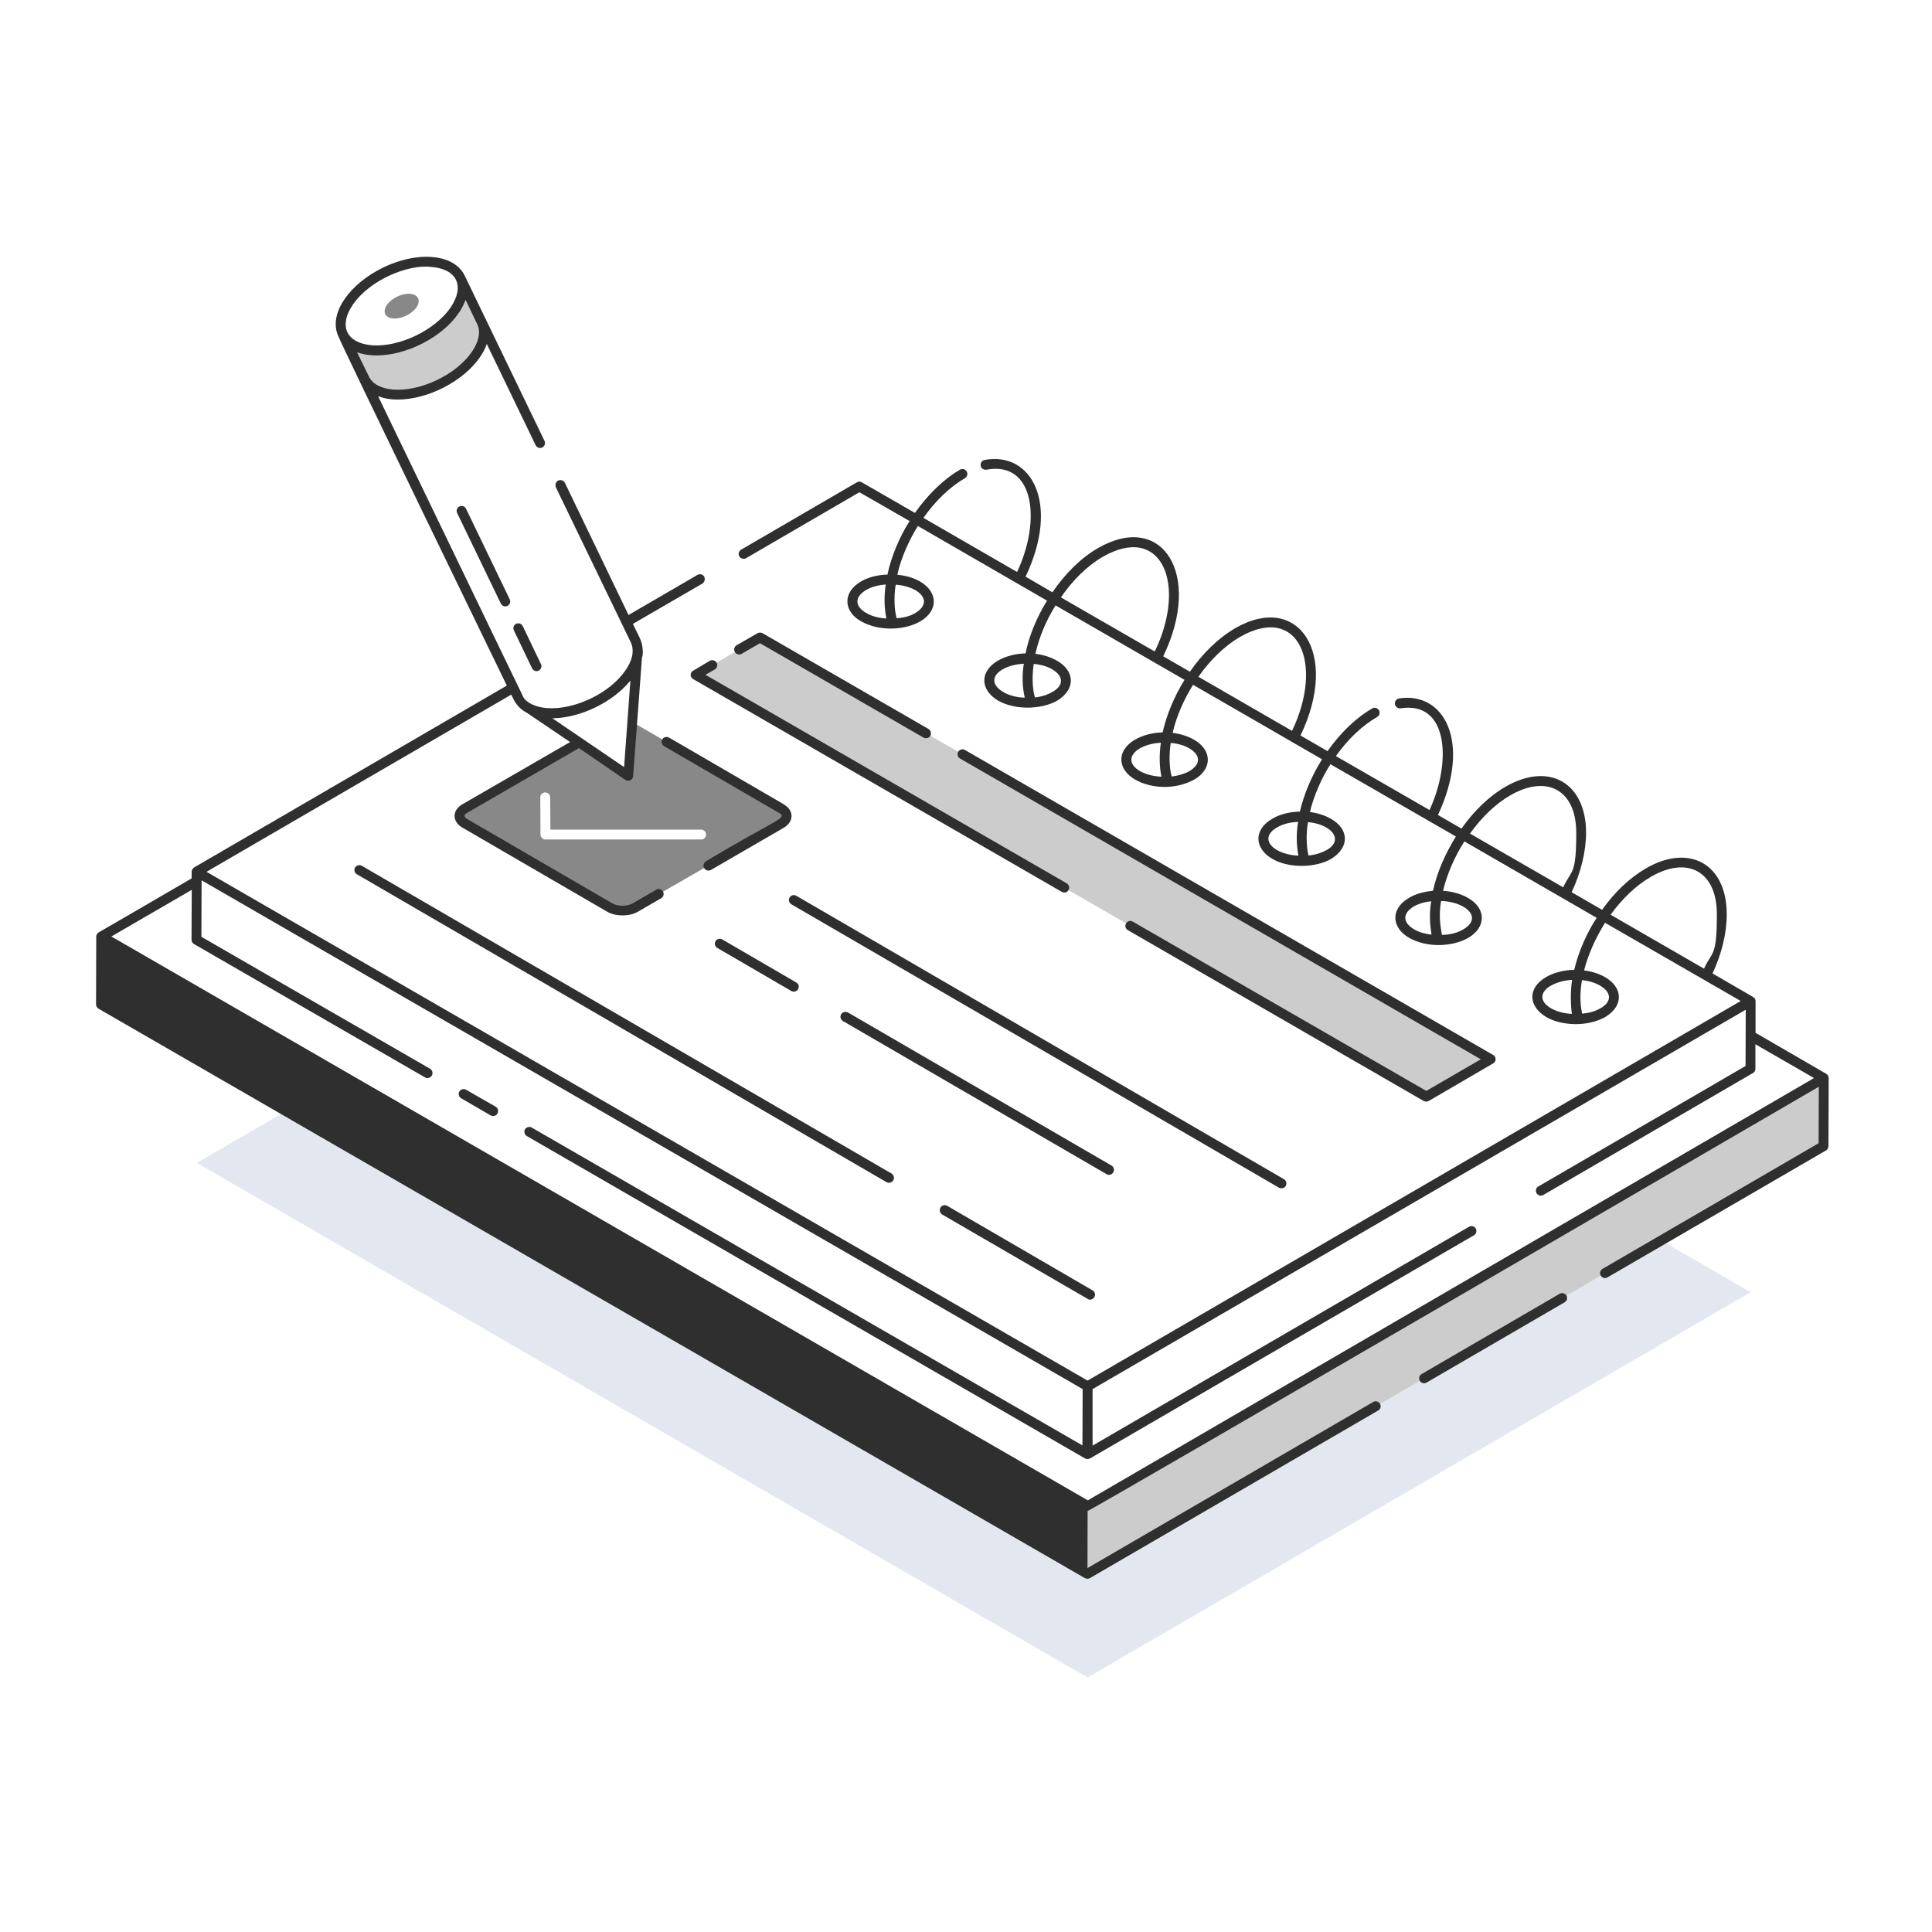 <?xml version="1.0" encoding="UTF-8"?> <svg xmlns="http://www.w3.org/2000/svg" id="Layer_1" version="1.1" viewBox="0 0 3700 3700"><defs><style> .st0 { fill: none; } .st1 { fill: #2f2f2f; } .st2 { fill: #ccc; } .st3 { fill: #e3e7f0; } .st4 { fill: #888; } </style></defs><polyline class="st3" points="376.7 2227.3 660.3 2062.4 2082.9 2884.3 3069 2310.9 3352.7 2474.7 2082.9 3212.6 376.6 2226.9"></polyline><polygon class="st2" points="3493.1 2064.7 3492.7 2194.8 2082.9 3014.1 193.7 1923.7 194.1 1793.6 2083.3 2884.4 3493.1 2064.7"></polygon><line class="st0" x1="944.6" y1="2127.8" x2="887.9" y2="2095"></line><polyline class="st2" points="1415.6 1243.8 1455.5 1220.7 2854.8 2028.5 2731.4 2100.2 1332.1 1292.3 1364.1 1273.8"></polyline><line class="st0" x1="1619.1" y1="1947.1" x2="2123.8" y2="2240.4"></line><line class="st0" x1="1378.3" y1="1807.2" x2="1520.3" y2="1889.7"></line><path class="st4" d="M1496.6,1548.7l-278-161.5c-2.3-1.5-4.9-2.6-7.9-3.4l-7.6,102.1-93.8-63.9-219,126.7c-13.2,7.6-13.6,20.4,0,28l277.6,161.5c13.6,7.9,35.2,7.9,48.8,0l44.6-25.7,95.3-54.8,139.6-80.9c13.6-7.9,14-20,.4-28ZM1342.7,1607.7h-298.1c-5.3,0-9.5-4.5-9.5-9.5l-.4-71.1c0-5.3,4.2-9.5,9.5-9.5s9.5,4.2,9.5,9.5l.4,61.7h288.6c5.3,0,9.5,4.2,9.5,9.5s-4.2,9.5-9.5,9.5Z"></path><line class="st0" x1="1520.3" y1="1723.7" x2="2454.2" y2="2266.4"></line><line class="st0" x1="1034.5" y1="848.6" x2="914.9" y2="600.7"></line><path class="st2" d="M656.9,640.8l41,84.6c8,16.6,26.9,27.8,54.8,30,56.1,4.3,127.2-29.9,159-76.6,16-23.5,19-45.7,10.8-62.4l-41-84.6c8.1,16.8,5.2,38.9-10.8,62.4-31.8,46.7-103,81-159,76.6-27.9-2.2-46.8-13.4-54.8-30Z"></path><path class="st4" d="M740.9,584.1c-8.9,13-3.4,24.6,12.3,25.8,15.6,1.2,35.5-8.4,44.4-21.4,8.9-13,3.4-24.6-12.3-25.8-15.6-1.2-35.5,8.4-44.4,21.4Z"></path><line class="st0" x1="967.7" y1="1151.9" x2="884" y2="978.4"></line><line class="st0" x1="1027.5" y1="1275.8" x2="992.5" y2="1203.2"></line><line class="st0" x1="1809.2" y1="2317.7" x2="2087.6" y2="2479.5"></line><line class="st0" x1="688" y1="1666.2" x2="1702.5" y2="2255.7"></line><path class="st1" d="M3497.9,2056.7c-11.2-6.5-144.3-83.6-135.8-78.7v-60.9c0-3.4-1.9-6.4-4.9-7.9-3.8-2.2-82.6-47.9-77.5-45,17.4-37.1,27.2-76.8,27.2-113.1,0-97.6-72.5-135.8-154.7-88.1-31.4,18.2-60.5,46.1-84,79.4l-58.3-33.7c17.4-37.4,27.6-77.5,27.6-113.9,0-95.6-70.8-136.5-154.3-88.1-31.8,18.2-60.9,46.9-84.3,80.2l-45-26.1c65.2-140.1,11.5-236.7-74.5-223.2-5.3.8-8.7,5.7-7.9,11,.8,4.9,5.7,8.7,10.6,7.9,91.9-14.5,98.1,102.9,55.6,194.8l-179.3-103.3c22.3-31.4,49.5-57.9,79-74.9,4.5-2.6,6.1-8.3,3.4-12.9s-8.7-6.1-12.9-3.4c-32.1,18.5-61.6,47.7-85.5,81.7l-51.8-29.9c76-158.2-4.7-275.2-125.2-205.4-32.5,18.9-62.4,48.4-86.6,83.2l-51.1-29.5c75.6-155.7-.8-278.5-124.8-207.3-32.9,18.9-63.2,49.2-87.4,84.7l-51.4-29.9c66.5-140,11.6-240.4-78.7-223.5-4.9,1.1-8.3,6.1-7.2,11,.8,5.3,5.7,8.3,11,7.6,91.6-17.1,105.3,97.2,58.6,195.9l-179.3-103.6c22.3-31.8,49.6-58.6,79.4-76,4.5-2.6,6-8.3,3.4-12.9-2.6-4.5-8.3-6.1-12.9-3.4-32.2,18.9-62,48.4-86.2,82.8l-101.7-58.6c-2.7-1.9-6.4-1.9-9.5,0l-221.7,129c-4.5,2.6-6,8.3-3.4,12.9,2.2,4.4,9.3,5.8,12.9,3.4,3.8-2.2,231.5-134.7,217.1-126.3l96.1,55.2c-17.8,27.2-35.5,68.1-42.4,102.5-18.2.4-36.7,4.9-50.7,13.2-36.8,21.3-32.8,58.2.4,76.4,35.8,20.1,84.7,16.6,113.1,0,34.3-20.1,35-55.5-.4-76.4-12.5-7.2-27.6-11.3-43.5-12.9,6.8-31.7,22.4-66.1,39.3-93.4,3.8,2.2,263.7,152.4,247.4,143-21,33.8-34.8,69.5-41.2,101-18.9.4-37.8,5.3-53,14-34.7,20.2-34.7,55.4.4,76.4,32.5,18.6,82.9,17.4,113.5,0,36.3-22.5,33-57.5-.8-76.4-11.7-6.8-26.1-11.3-41.2-13.2,7.4-33.1,21-64.4,38.6-92.7,3.8,2.2,263.3,152,247,142.6-19.5,31.5-33.9,65.6-42,100.6-18.9.4-37.8,5.3-53,14-37.1,21.9-32.3,57.9.4,76.4,30.8,17.6,77.2,19.8,113.1,0,34.3-19.5,35.5-55.9-.4-76.4-11.7-6.8-25.7-11-40.8-13.2,7-31.5,22-64.6,39-91.9,456.5,263.2-56.7-32.7,247,142.6-20.9,33.6-35,68.4-42.4,100.2-19.3.4-38.6,4.9-53.3,14-35,20.2-34.8,56,.4,76.4,32.5,19,83.7,17.2,113.1,0,35.6-22.1,33.8-56.9-.4-76.4-11.7-6.8-25.7-11.3-40.5-13.2,7-30.6,22.9-66.4,39.3-91.5,3.8,2.2,244,140.6,240.2,138.4-19.6,31.6-35.8,67.1-43.9,104-17,1.5-32.9,5.7-46.1,13.6-36.9,21.8-32.4,57.8.4,76.4,34.5,19.6,83.2,17.4,113.5,0,34.6-20.3,34.3-56.8-.8-76.4-13.6-7.9-30.6-12.5-47.7-13.6,7.7-32.4,22.6-66.3,40.9-94.6,3.8,2.2,257.2,148.6,253.4,146.4-18.6,27.4-35.5,66.5-43.1,99.5-19.7.4-39,5.3-54.1,14-36.1,21.3-33.6,56,.4,76.4,30.3,17.4,79.7,18.9,113.1,0,36.1-21.7,33.7-56.9-.4-76.4-11.7-6.8-25.7-11-40.1-12.9,8.4-32.5,22.8-63.2,40.1-91.2,16.9,9.7,274.5,158.2,259.9,149.8-1695,985.2,75.4-43.6-1250.9,727-184.1-106.3,644.2,372-1687.3-974.4l583.6-339.3,4.5,9.1c5.9,11.8,14.6,20.1,26.1,26.1l82.1,55.6-206.1,119.1c-20.6,11.5-19.6,33.8-.4,44.6l278,161.5c16,9.2,42.2,9,57.9,0l45-26.1c4.5-2.6,6.1-8.3,3.4-12.9-2.7-4.5-8.3-6.1-12.9-3.4l-45,26.1c-10.6,6.1-28.4,6.1-39,0l-278-161.5c-6.8-4.1-7.2-8,.4-12.1l213.7-123.7,88.9,60.9c3.2,1.3,6.2,2.5,9.5.4,3-1.1,5.3-4.2,5.3-7.6l17-227.7c2-2,3.2-21.4-4.2-36.7-1.9-3.8-15.1-31-13.2-27.2l133.1-77.2c4-2.7,5.8-8.4,3.4-13.2-2.6-4.5-8.3-6.1-12.9-3.4l-132,76.8-121.8-253c-2.3-4.5-7.9-6.8-12.9-4.5-4.5,2.3-6.4,7.9-4.5,12.9,1.9,3.8,107.8,223,143.7,297.3,8,17.9.7,37.2-10.2,53-29.9,44.3-98,76.4-150.5,72.6-16.5-1.1-41.7-8.8-46.9-24.6-19-38.9,12,25.1-276.5-572.7,12.2,4.5,23.6,6.4,37.8,6.4,57.5,0,125.9-35.2,157.3-81.3,5.7-8.3,10.2-16.6,12.9-25v-.4s0,0,0,0l93.7,194.1c2.3,4.8,8,6.6,12.6,4.4,4.7-2.3,6.7-7.9,4.4-12.6-5.8-12.1-162-335.4-153.1-317-9.8-20-32.1-32.9-62.4-35.2-59.4-4.9-134.3,31.8-167.6,80.9-17,24.6-21.2,49.9-12.1,70,0,4.7,320.9,665.6,323,669.9l-599.1,348.4c-2.7,1.9-4.5,4.9-4.5,8.3v12.5c-57.1,33.2-173.7,101.2-177.8,103.3-2.3,1.2-4.9,4.3-4.9,7.9l-.4,130.1c0,3.4,1.9,6.4,4.9,8.3l1888.9,1090.5c3.2,1.6,7.3,1.4,9.5,0l552.2-321.1c4.5-2.6,6.1-8.3,3.4-12.9-2.7-4.5-8.3-6.1-12.9-3.4l-547.3,318.1h0s.3-109.3.3-109.3c0,0,0,0,0,0,5,0,1396.4-810.2,1400.3-812.5l-.4,108.2-413.8,240.6c-4.5,2.6-6.1,8.3-3.4,12.9,2.7,4.5,8.3,6.1,12.9,3.4l418.7-243.2c2.7-1.9,4.5-4.9,4.5-8.3l.4-130.1c0-3-1.4-6.4-4.5-7.9ZM1658.9,1173.9c-21.3-12.2-23.6-29.9-.4-43.9,10.2-6.1,23.8-9.5,37.8-10.6-3.6,23.4-2.7,46,1.2,65.1h0c-14-.8-28-4.2-38.6-10.6ZM1752.7,1130c22,12.8,22.6,30.5.4,43.9-9.8,6.1-22.3,9.1-35.9,10.2-3.8-13.4-6-37.6-1.9-64.3,13.6.8,26.9,4.5,37.4,10.2ZM1920.6,1281.7c11-6.4,25.3-9.8,40.1-10.6-3.2,20.6-3.4,42.2,1.8,65-15.5-.4-30.2-4.2-41.5-11-23.2-13.9-21.4-31.6-.4-43.5ZM2014.8,1281.7c24.6,14.3,20.7,32.8.4,43.5-9.5,5.7-20.8,9.1-32.9,10.6-3-6-7.4-33.6-2.6-64.3,12.9,1.1,25.7,4.5,35.2,10.2ZM2031.8,1144c22.3-32.5,50.3-60.5,80.6-77.9,112.4-64.2,161.3,53,99.1,181.6l-179.7-103.6ZM2183.5,1476.9c-22.4-12.8-22.2-30.8-.4-43.9,11.3-6.1,25.3-9.8,40.1-10.6-3.6,24.4-2.6,47.9,1.1,65.1-15.1-.8-29.5-4.2-40.9-10.6ZM2277.3,1433c21.5,12.5,23.8,29.8.4,43.9-9.5,5.3-21.6,8.7-33.7,10.2h-.2c-5.1-20.3-4.8-43.3-1.7-64.3,13.2,1.1,25.3,4.5,35.2,10.2ZM2295.1,1296.1c22.3-31.8,49.9-59,79.8-76.4,112.5-64.3,160.9,51.8,99.5,180l-179.3-103.6ZM2446,1628.2c-22.2-12.7-22.7-30.9-.4-43.5,11-6.8,25.7-10.2,40.5-10.6-3.9,22.6-3.3,42.7.4,64.7-15.1-.8-29.5-4.5-40.5-10.6ZM2539.8,1584.7c22.5,13,22.3,31.5.4,43.5-9.8,5.3-21.9,9.1-34.4,10.2-4.4-20.5-4.4-43.6-.8-63.9,12.9,1.1,25,4.5,34.8,10.2ZM2708.1,1779.8c-23.3-14-21.4-31.3-.4-43.9,9.5-5.3,20.8-8.7,33.3-9.8-6,33.6.4,57.5.4,63.9-12.1-1.5-23.8-4.5-33.3-10.2ZM2801.9,1736c23.7,13.8,21.8,31.6.4,43.9-10.9,6.8-25.7,10.2-40.8,10.6-1.3-9.6-7.4-32.8-1.6-65,15.5.4,30.6,4.2,42,10.6ZM2815.2,1596.4c21.9-30.6,48.4-56.7,77.5-73.4,69.7-40.2,126-10.5,126,71.9s-9.1,70-25,104.4l-178.5-102.9ZM2970.6,1931.1c-23.6-13.5-21.1-31.8-.4-43.5,11.3-6.4,25.7-10.2,40.5-11-4.6,29.7-1.2,60.8-.4,65.1-14.4-.8-28.7-4.2-39.7-10.6ZM3064.4,1887.6c22.1,12.9,23,31,.4,43.5-9.5,5.7-21.9,9.1-34.8,10.2-4.9-22.8-3.8-43.4-.4-64.3h.4c12.9,1.5,24.6,4.9,34.4,10.6ZM3084.5,1751.8c21.9-30.3,48.4-56,77.2-72.6,69.5-40.5,126.3-11.2,126.3,71.9s-9.1,69.6-24.6,104l-178.9-103.3ZM1207.3,1303.3l-12.1,165.7c-3.8-2.6-141.1-96-137.3-93.4,53-.4,115.7-30.6,149.4-72.2ZM914.9,622.6c0,.2.3.3,0,.6,5.7,14,1.5,31.8-11,50.3-29.9,43.9-98,76.4-150.5,72.6-23.5-1.9-40.1-10.6-46.9-25l-22.7-46.5c3.8,1.9,19.6,6.1,37.4,6.1,57.1,0,126-34.8,157.3-81.3,7.9-10.8,11.3-21.1,13.2-25,5.3,11.2,25.5,53.3,23.1,48.2ZM675.5,583.8c32.7-48,106.4-78.1,150.5-72.6,49.3,4,64.5,36.8,37.1,77.5-30.3,44.2-98.5,76.3-150.5,72.6-50.3-4.4-64-37.6-37.1-77.5ZM2083.3,2873.3C-292.4,1501.4,314.5,1851.9,213.3,1793.5l153.9-89.3-.4,95.3c0,3.4,1.9,6.8,4.5,8.3l442.9,255.7c4.2,2.3,10.2.8,12.9-3.8,2.6-4.5.8-10.2-3.4-12.9l-438-252.7c0-3.8.4-115.3.4-108.2,2209.9,1276.1,1565.9,904.3,1687.3,974.4l-.4,107.8-1054.5-608.6c-4.5-2.6-10.6-1.1-13.2,3.4-2.3,4.5-.8,10.2,3.8,12.9l1068.9,617.3c3.2,1.6,6.6,1.4,9.5,0l735.3-427.4c4.5-2.6,6-8.3,3.4-12.9-2.6-4.5-8.3-6.1-12.9-3.4l-720.9,419.1v-108.2c4.1-2.4,1086-630.8,1250.9-726.6,0,3.8-.4,114.9-.4,107.8l-396.8,230.7c-4.5,2.3-6.1,8.3-3.4,12.9,2.7,4.5,8.3,6.1,12.9,3.4l401.3-233.4c3-1.5,4.9-4.5,4.9-7.9v-47.3l112.3,64.7-1390.8,808.7Z"></path><path class="st1" d="M2732,2647.8l264.5-153.8c4.5-2.6,6-8.4,3.4-12.9-2.6-4.5-8.4-6-12.9-3.4l-264.5,153.8c-4.5,2.6-6,8.4-3.4,12.9,2.6,4.5,8.3,6.1,12.9,3.4Z"></path><path class="st1" d="M892.6,2087c-4.5-2.6-10.2-1.1-12.9,3.4-2.6,4.5-1.1,10.2,3.4,12.9l56.7,32.9c5.2,2.6,10.8.4,12.9-3.8,2.6-4.5,1.1-10.2-3.4-12.9l-56.7-32.5Z"></path><path class="st1" d="M1327.6,1300.6l705.8,407.4c5.8,2.9,10.2.9,12.9-3.4,2.6-4.5,1.1-10.2-3.4-12.9l-691.8-399.4,17.8-10.2c4.5-2.6,6.1-8.7,3.4-13.2-2.6-4.5-8.3-5.7-12.9-3.4l-31.8,18.9c-6.2,3.1-6.9,12,0,16.3Z"></path><path class="st1" d="M2736.1,2108.5l123.3-71.9c6.3-3.1,6.7-12.9,0-16.3l-1011.4-584c-4.5-2.6-10.2-1.1-12.9,3.4-2.6,4.5-1.1,10.2,3.4,12.9l997.4,576.1-104.4,60.5-562.1-324.2c-4.5-2.6-10.2-1.1-12.9,3.4-2.6,4.5-1.1,10.2,3.4,12.9l566.6,327.2c2.9,1.5,6.3,1.6,9.5,0Z"></path><path class="st1" d="M1420.2,1252.2l35.2-20.4,313.2,180.8c4.3,2.1,10.2,1.4,13.2-3.4,2.3-4.5.8-10.6-3.8-13.2l-317.7-183.4c-3-1.5-6.8-1.5-9.5,0l-40.1,23.1c-4.5,2.6-6,8.7-3.4,12.9,2.6,4.5,8.3,6.1,12.9,3.8Z"></path><path class="st1" d="M2132.1,2245.1c2.6-4.5,1.1-10.2-3.4-12.9l-504.6-293.1c-4.9-2.6-10.6-1.1-13.2,3.4-2.7,4.5-1.1,10.2,3.4,12.9l504.6,293.1c3.6,2.7,9.9,2,13.2-3.4Z"></path><path class="st1" d="M1370.3,1802.5c-2.6,4.5-1.1,10.2,3.4,12.9l141.8,82.5c11.6,5.8,19.8-10.2,9.5-16.3l-141.8-82.5c-4.5-2.6-10.2-1.1-12.9,3.4Z"></path><path class="st1" d="M1501.2,1540.4l-219.8-127.8c-4.5-2.6-10.6-1.1-13.2,3.4-2.3,4.5-.8,10.2,3.4,12.9l220.1,127.8c18.8,10.3-6.9,12.7-139.6,92.7-4.5,2.6-6,8.7-3.8,12.9,3,4.9,8.5,6.1,13.2,3.8l139.6-80.9c20.2-12.1,19.2-33.6,0-44.6Z"></path><path class="st1" d="M2462.3,2271.2c2.6-4.5,1.1-10.2-3.4-12.9l-933.9-542.8c-4.5-2.6-10.2-1.1-12.9,3.4-2.6,4.5-1.1,10.2,3.4,12.9l933.9,542.8c5,2.5,10.8.7,12.9-3.4Z"></path><path class="st1" d="M879.9,969.9c-4.7,2.3-6.7,7.9-4.4,12.6l83.7,173.5c2.3,4.7,8,6.6,12.6,4.4,4.7-2.3,6.7-7.9,4.4-12.6l-83.7-173.5c-2.3-4.7-7.8-6.7-12.6-4.4Z"></path><path class="st1" d="M988.3,1194.7c-4.5,2.3-6.4,7.9-4.2,12.5l34.8,72.6c2.2,4.3,7.4,7.2,12.9,4.5,4.9-2.7,6.2-8.4,4.2-12.5l-34.8-72.6c-2.6-4.9-7.9-6.8-12.9-4.5Z"></path><path class="st1" d="M1801.1,2312.8c-2.7,4.5-1.1,10.6,3.4,13.2l278.4,161.5c3.7,2.8,9.7,1.7,12.9-3.4,2.6-4.5,1.1-10.2-3.4-12.9l-278.4-161.9c-4.5-2.6-10.2-1.1-12.9,3.4Z"></path><path class="st1" d="M680,1661.4c-2.6,4.5-1.1,10.2,3.4,12.9l1014.4,589.7c4.6,2.3,10.1,1,12.9-3.4,2.7-4.5,1.1-10.6-3.4-13.2l-1014.4-589.3c-4.5-2.6-10.2-1.1-12.9,3.4Z"></path></svg> 